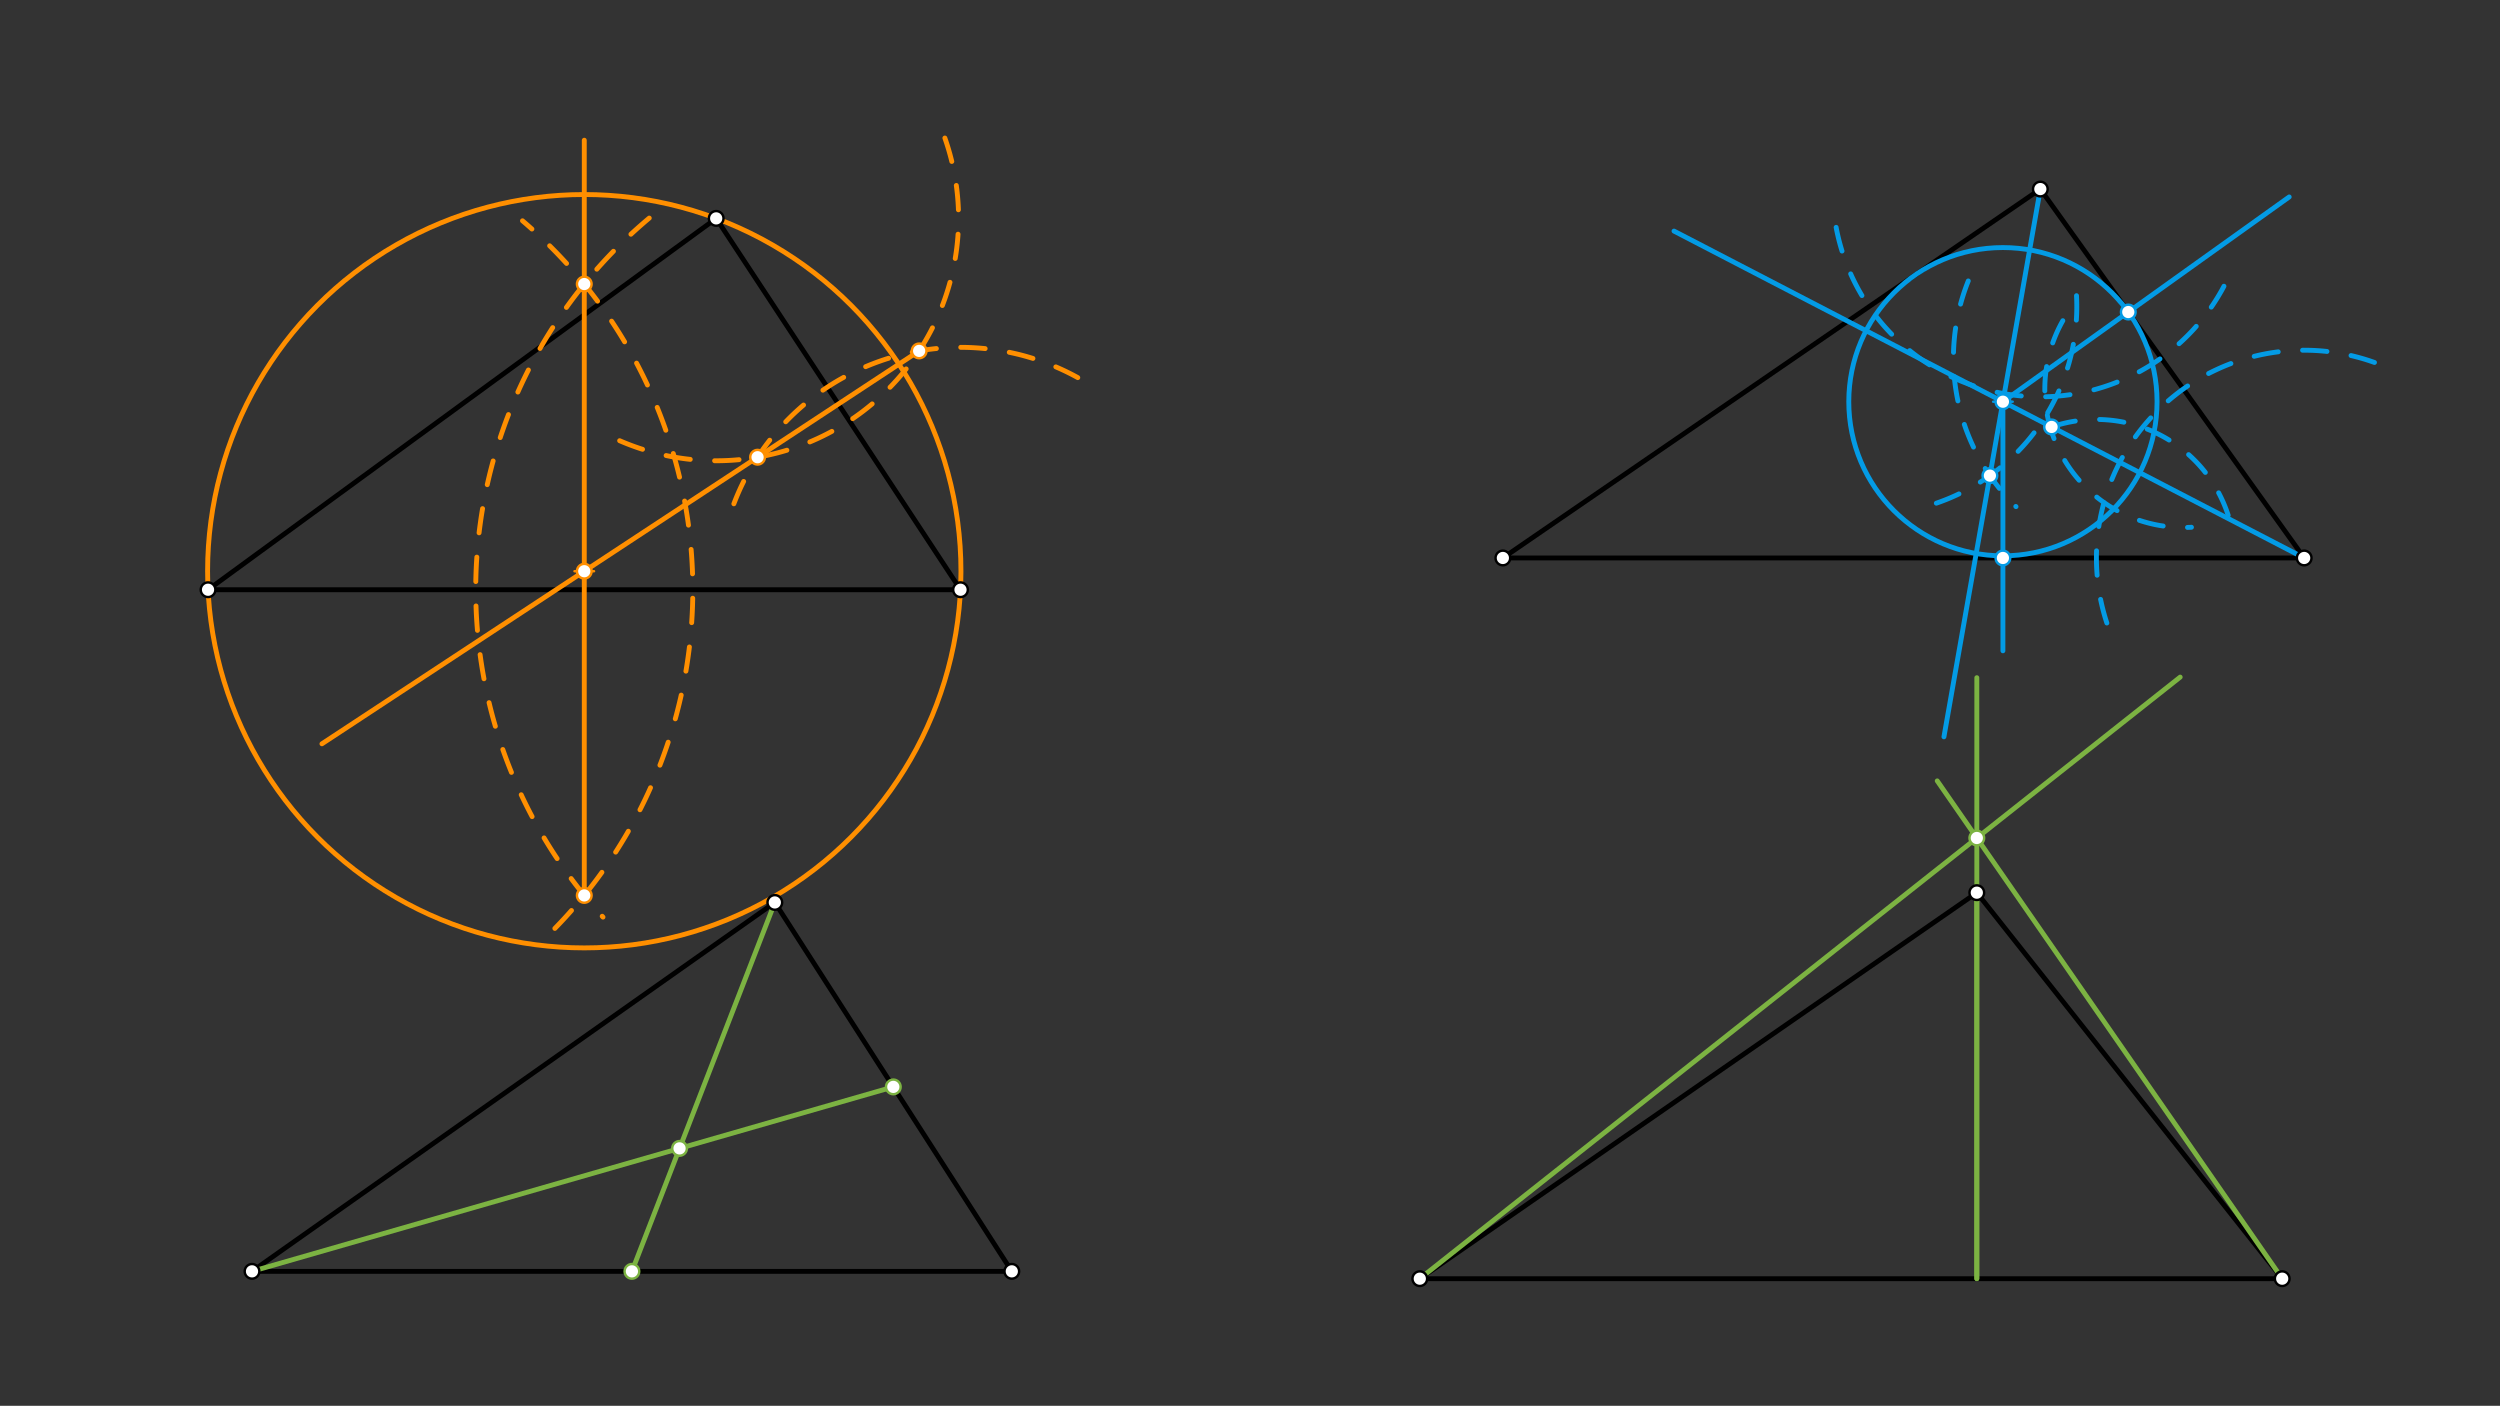 <svg xmlns="http://www.w3.org/2000/svg" class="svg--816" height="100%" preserveAspectRatio="xMidYMid meet" viewBox="0 0 1023.307 575.433" width="100%"><rect x="0" y="0" width="1023.307" height="575.433" fill="#333333" stroke="none"/><defs><marker id="marker-arrow" markerHeight="16" markerUnits="userSpaceOnUse" markerWidth="24" orient="auto-start-reverse" refX="24" refY="4" viewBox="0 0 24 8"><path d="M 0 0 L 24 4 L 0 8 z" stroke="inherit"></path></marker></defs><g class="aux-layer--949"></g><g class="main-layer--75a"><g class="element--733"><line stroke="#000000" stroke-dasharray="none" stroke-linecap="round" stroke-width="2" x1="85.156" x2="393.156" y1="241.391" y2="241.391"></line></g><g class="element--733"><line stroke="#000000" stroke-dasharray="none" stroke-linecap="round" stroke-width="2" x1="393.156" x2="293.156" y1="241.391" y2="89.391"></line></g><g class="element--733"><line stroke="#000000" stroke-dasharray="none" stroke-linecap="round" stroke-width="2" x1="293.156" x2="85.156" y1="89.391" y2="241.391"></line></g><g class="element--733"><line stroke="#000000" stroke-dasharray="none" stroke-linecap="round" stroke-width="2" x1="103.156" x2="414.156" y1="520.391" y2="520.391"></line></g><g class="element--733"><line stroke="#000000" stroke-dasharray="none" stroke-linecap="round" stroke-width="2" x1="103.156" x2="317.156" y1="520.391" y2="369.391"></line></g><g class="element--733"><line stroke="#000000" stroke-dasharray="none" stroke-linecap="round" stroke-width="2" x1="317.156" x2="414.156" y1="369.391" y2="520.391"></line></g><g class="element--733"><line stroke="#000000" stroke-dasharray="none" stroke-linecap="round" stroke-width="2" x1="581.156" x2="934.156" y1="523.391" y2="523.391"></line></g><g class="element--733"><line stroke="#000000" stroke-dasharray="none" stroke-linecap="round" stroke-width="2" x1="934.156" x2="809.156" y1="523.391" y2="365.391"></line></g><g class="element--733"><line stroke="#000000" stroke-dasharray="none" stroke-linecap="round" stroke-width="2" x1="809.156" x2="581.156" y1="365.391" y2="523.391"></line></g><g class="element--733"><line stroke="#000000" stroke-dasharray="none" stroke-linecap="round" stroke-width="2" x1="615.156" x2="943.156" y1="228.391" y2="228.391"></line></g><g class="element--733"><line stroke="#000000" stroke-dasharray="none" stroke-linecap="round" stroke-width="2" x1="943.156" x2="835.156" y1="228.391" y2="77.391"></line></g><g class="element--733"><line stroke="#000000" stroke-dasharray="none" stroke-linecap="round" stroke-width="2" x1="835.156" x2="615.156" y1="77.391" y2="228.391"></line></g><g class="element--733"><path d="M 265.754 89.268 A 198.425 198.425 0 0 0 246.813 375.392" fill="none" stroke="#FF8F00" stroke-dasharray="10" stroke-linecap="round" stroke-width="2"></path></g><g class="element--733"><path d="M 227.118 380.025 A 198.425 198.425 0 0 0 213.872 90.378" fill="none" stroke="#FF8F00" stroke-dasharray="10" stroke-linecap="round" stroke-width="2"></path></g><g class="element--733"><line stroke="#FF8F00" stroke-dasharray="none" stroke-linecap="round" stroke-width="2" x1="239.156" x2="239.156" y1="366.517" y2="57.391"></line></g><g class="element--733"><path d="M 386.759 56.503 A 99.213 99.213 0 0 1 252.683 179.973" fill="none" stroke="#FF8F00" stroke-dasharray="10" stroke-linecap="round" stroke-width="2"></path></g><g class="element--733"><path d="M 441.158 154.564 A 99.213 99.213 0 0 0 298.928 210.338" fill="none" stroke="#FF8F00" stroke-dasharray="10" stroke-linecap="round" stroke-width="2"></path></g><g class="element--733"><line stroke="#FF8F00" stroke-dasharray="none" stroke-linecap="round" stroke-width="2" x1="376.228" x2="131.778" y1="143.633" y2="304.455"></line></g><g class="element--733"><g class="center--a87"><line x1="235.156" y1="233.812" x2="243.156" y2="233.812" stroke="#FF8F00" stroke-width="1" stroke-linecap="round"></line><line x1="239.156" y1="229.812" x2="239.156" y2="237.812" stroke="#FF8F00" stroke-width="1" stroke-linecap="round"></line><circle class="hit--87b" cx="239.156" cy="233.812" r="4" stroke="none" fill="transparent"></circle></g><circle cx="239.156" cy="233.812" fill="none" r="154.186" stroke="#FF8F00" stroke-dasharray="none" stroke-width="2"></circle></g><g class="element--733"><path d="M 751.573 93.062 A 85.039 85.039 0 0 0 912.394 112.972" fill="none" stroke="#039BE5" stroke-dasharray="10" stroke-linecap="round" stroke-width="2"></path></g><g class="element--733"><path d="M 971.916 148.362 A 85.039 85.039 0 0 0 865.597 263.266" fill="none" stroke="#039BE5" stroke-dasharray="10" stroke-linecap="round" stroke-width="2"></path></g><g class="element--733"><path d="M 849.964 121.031 A 85.039 85.039 0 0 1 790.842 206.545" fill="none" stroke="#039BE5" stroke-dasharray="10" stroke-linecap="round" stroke-width="2"></path></g><g class="element--733"><path d="M 805.662 114.997 A 85.039 85.039 0 0 0 825.191 207.378" fill="none" stroke="#039BE5" stroke-dasharray="10" stroke-linecap="round" stroke-width="2"></path></g><g class="element--733"><line stroke="#039BE5" stroke-dasharray="none" stroke-linecap="round" stroke-width="2" x1="835.156" x2="795.699" y1="77.391" y2="301.598"></line></g><g class="element--733"><path d="M 844.36 131.273 A 56.693 56.693 0 0 0 897.005 215.818" fill="none" stroke="#039BE5" stroke-dasharray="10" stroke-linecap="round" stroke-width="2"></path></g><g class="element--733"><path d="M 839.752 174.755 A 56.693 56.693 0 0 1 912.665 212.945" fill="none" stroke="#039BE5" stroke-dasharray="10" stroke-linecap="round" stroke-width="2"></path></g><g class="element--733"><line stroke="#039BE5" stroke-dasharray="none" stroke-linecap="round" stroke-width="2" x1="943.156" x2="685.211" y1="228.391" y2="94.593"></line></g><g class="element--733"><line stroke="#039BE5" stroke-dasharray="none" stroke-linecap="round" stroke-width="2" x1="819.839" x2="819.839" y1="164.426" y2="266.391"></line></g><g class="element--733"><line stroke="#039BE5" stroke-dasharray="none" stroke-linecap="round" stroke-width="2" x1="819.839" x2="937.019" y1="164.426" y2="80.615"></line></g><g class="element--733"><g class="center--a87"><line x1="815.839" y1="164.426" x2="823.839" y2="164.426" stroke="#039BE5" stroke-width="1" stroke-linecap="round"></line><line x1="819.839" y1="160.426" x2="819.839" y2="168.426" stroke="#039BE5" stroke-width="1" stroke-linecap="round"></line><circle class="hit--87b" cx="819.839" cy="164.426" r="4" stroke="none" fill="transparent"></circle></g><circle cx="819.839" cy="164.426" fill="none" r="63.091" stroke="#039BE5" stroke-dasharray="none" stroke-width="2"></circle></g><g class="element--733"><line stroke="#7CB342" stroke-dasharray="none" stroke-linecap="round" stroke-width="2" x1="258.656" x2="317.156" y1="520.391" y2="369.391"></line></g><g class="element--733"><line stroke="#7CB342" stroke-dasharray="none" stroke-linecap="round" stroke-width="2" x1="365.656" x2="103.156" y1="444.891" y2="520.391"></line></g><g class="element--733"><line stroke="#7CB342" stroke-dasharray="none" stroke-linecap="round" stroke-width="2" x1="809.156" x2="809.156" y1="365.391" y2="523.391"></line></g><g class="element--733"><line stroke="#7CB342" stroke-dasharray="none" stroke-linecap="round" stroke-width="2" x1="934.156" x2="792.957" y1="523.391" y2="319.634"></line></g><g class="element--733"><line stroke="#7CB342" stroke-dasharray="none" stroke-linecap="round" stroke-width="2" x1="581.156" x2="892.399" y1="523.391" y2="277.154"></line></g><g class="element--733"><line stroke="#7CB342" stroke-dasharray="none" stroke-linecap="round" stroke-width="2" x1="809.156" x2="809.156" y1="523.391" y2="277.391"></line></g><g class="element--733"><circle cx="85.156" cy="241.391" r="3" stroke="#000000" stroke-width="1" fill="#ffffff"></circle>}</g><g class="element--733"><circle cx="293.156" cy="89.391" r="3" stroke="#000000" stroke-width="1" fill="#ffffff"></circle>}</g><g class="element--733"><circle cx="393.156" cy="241.391" r="3" stroke="#000000" stroke-width="1" fill="#ffffff"></circle>}</g><g class="element--733"><circle cx="317.156" cy="369.391" r="3" stroke="#000000" stroke-width="1" fill="#ffffff"></circle>}</g><g class="element--733"><circle cx="103.156" cy="520.391" r="3" stroke="#000000" stroke-width="1" fill="#ffffff"></circle>}</g><g class="element--733"><circle cx="414.156" cy="520.391" r="3" stroke="#000000" stroke-width="1" fill="#ffffff"></circle>}</g><g class="element--733"><circle cx="581.156" cy="523.391" r="3" stroke="#000000" stroke-width="1" fill="#ffffff"></circle>}</g><g class="element--733"><circle cx="809.156" cy="365.391" r="3" stroke="#000000" stroke-width="1" fill="#ffffff"></circle>}</g><g class="element--733"><circle cx="934.156" cy="523.391" r="3" stroke="#000000" stroke-width="1" fill="#ffffff"></circle>}</g><g class="element--733"><circle cx="615.156" cy="228.391" r="3" stroke="#000000" stroke-width="1" fill="#ffffff"></circle>}</g><g class="element--733"><circle cx="835.156" cy="77.391" r="3" stroke="#000000" stroke-width="1" fill="#ffffff"></circle>}</g><g class="element--733"><circle cx="943.156" cy="228.391" r="3" stroke="#000000" stroke-width="1" fill="#ffffff"></circle>}</g><g class="element--733"><circle cx="239.156" cy="116.264" r="3" stroke="#FF8F00" stroke-width="1" fill="#ffffff"></circle>}</g><g class="element--733"><circle cx="239.156" cy="366.517" r="3" stroke="#FF8F00" stroke-width="1" fill="#ffffff"></circle>}</g><g class="element--733"><circle cx="310.084" cy="187.148" r="3" stroke="#FF8F00" stroke-width="1" fill="#ffffff"></circle>}</g><g class="element--733"><circle cx="376.228" cy="143.633" r="3" stroke="#FF8F00" stroke-width="1" fill="#ffffff"></circle>}</g><g class="element--733"><circle cx="239.156" cy="233.812" r="3" stroke="#FF8F00" stroke-width="1" fill="#ffffff"></circle>}</g><g class="element--733"><circle cx="814.515" cy="194.682" r="3" stroke="#039BE5" stroke-width="1" fill="#ffffff"></circle>}</g><g class="element--733"><circle cx="839.752" cy="174.755" r="3" stroke="#039BE5" stroke-width="1" fill="#ffffff"></circle>}</g><g class="element--733"><circle cx="819.839" cy="164.426" r="3" stroke="#039BE5" stroke-width="1" fill="#ffffff"></circle>}</g><g class="element--733"><circle cx="819.839" cy="228.391" r="3" stroke="#039BE5" stroke-width="1" fill="#ffffff"></circle>}</g><g class="element--733"><circle cx="871.155" cy="127.723" r="3" stroke="#039BE5" stroke-width="1" fill="#ffffff"></circle>}</g><g class="element--733"><circle cx="278.156" cy="470.057" r="3" stroke="#7CB342" stroke-width="1" fill="#ffffff"></circle>}</g><g class="element--733"><circle cx="365.656" cy="444.891" r="3" stroke="#7CB342" stroke-width="1" fill="#ffffff"></circle>}</g><g class="element--733"><circle cx="258.656" cy="520.391" r="3" stroke="#7CB342" stroke-width="1" fill="#ffffff"></circle>}</g><g class="element--733"><circle cx="809.156" cy="343.011" r="3" stroke="#7CB342" stroke-width="1" fill="#ffffff"></circle>}</g></g><g class="snaps-layer--ac6"></g><g class="temp-layer--52d"></g></svg>